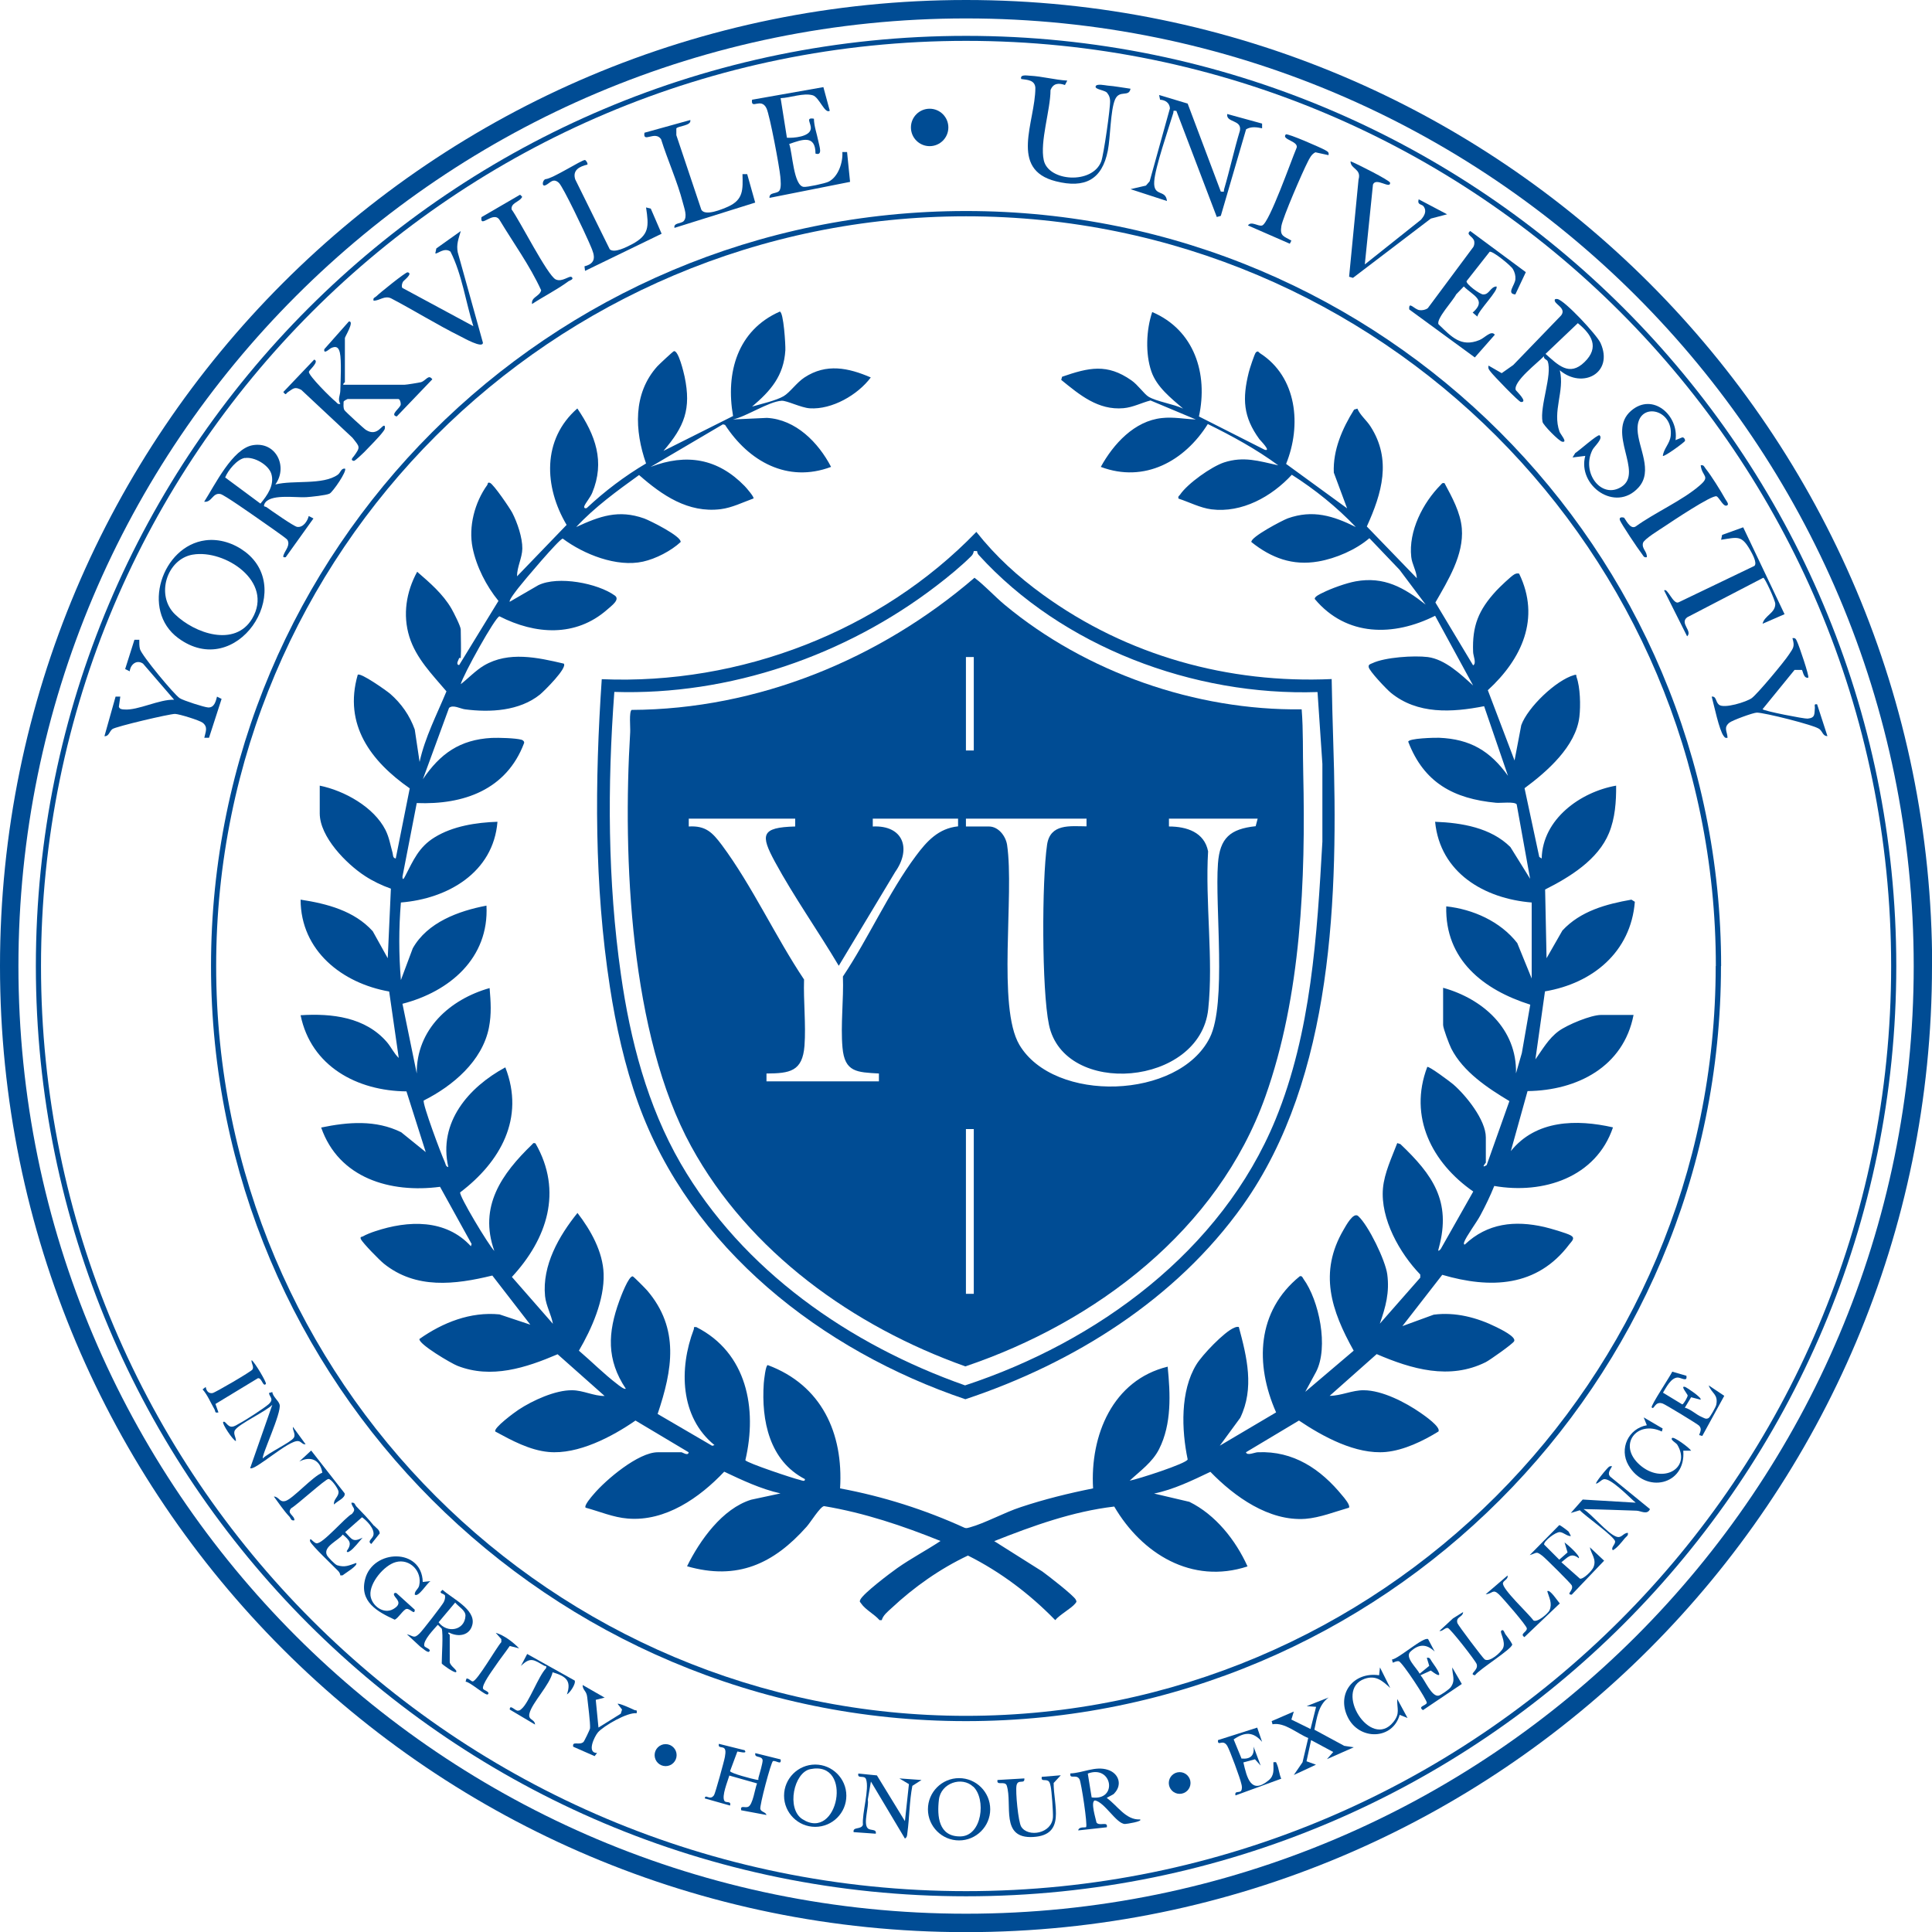 <?xml version="1.0" encoding="UTF-8"?>
<svg id="Layer_2" data-name="Layer 2" xmlns="http://www.w3.org/2000/svg" viewBox="0 0 135.23 135.23">
  <defs>
    <style>
      .cls-1 {
        fill: #004c94;
      }
    </style>
  </defs>
  <g id="Layer_1-2" data-name="Layer 1">
    <g>
      <path class="cls-1" d="M135.23,67.62c0,37.34-30.27,67.62-67.62,67.62S0,104.96,0,67.62,30.27,0,67.62,0s67.62,30.27,67.62,67.62ZM133.95,67.62C133.95,30.99,104.25,1.29,67.62,1.29S1.29,30.99,1.29,67.62s29.7,66.33,66.33,66.33,66.33-29.7,66.33-66.33Z"/>
      <path class="cls-1" d="M132.73,67.62c0,35.96-29.15,65.11-65.11,65.11S2.51,103.58,2.51,67.62,31.66,2.51,67.62,2.51s65.11,29.15,65.11,65.11ZM132.37,67.62C132.37,31.86,103.38,2.86,67.62,2.86S2.87,31.86,2.87,67.62s28.99,64.75,64.75,64.75,64.75-28.99,64.75-64.75Z"/>
      <path class="cls-1" d="M120.46,67.62c0,29.19-23.66,52.85-52.85,52.85S14.77,96.8,14.77,67.62,38.43,14.77,67.62,14.77s52.85,23.66,52.85,52.85ZM120.1,67.62c0-28.99-23.5-52.48-52.48-52.48S15.13,38.63,15.13,67.62s23.5,52.48,52.48,52.48,52.48-23.5,52.48-52.48Z"/>
      <path class="cls-1" d="M109.18,25.93c.35,1.45-.54,2.84-.02,4.29.06.17.6.77.19.7-.23-.04-1.34-1.17-1.38-1.39-.21-1.09.7-3.3.36-4.24-.05-.13-.3-.15-.26-.36-.42.45-2.14,1.75-1.98,2.36.02.07.9.87.37.85-.15,0-1.96-1.89-2.11-2.1-.11-.15-.21-.22-.16-.45l.92.53.81-.57,3.35-3.47c.36-.46-.32-.73-.43-.98-.06-.15.02-.19.17-.17.51.09,2.77,2.52,3.02,3.08.94,2.1-1.26,3.25-2.85,1.91ZM110.91,25.34c1.06-1.03.5-1.93-.47-2.72l-2.26,2.15c.86.76,1.66,1.62,2.73.57Z"/>
      <path class="cls-1" d="M24.05,26.93h4.27c.13,0,.99-.14,1.15-.18.35-.11.52-.58.79-.2l-2.49,2.6c-.52-.11.25-.58.28-.84.01-.13-.06-.38-.17-.38h-3.55s-.26.11-.28.19c0,.2-.04.41.06.59.05.09,1.39,1.32,1.5,1.38.83.53,1.15-.46,1.32-.27.05.22-.05.3-.16.45-.24.32-.96,1.05-1.28,1.38-.1.1-.64.62-.72.61-.28-.04-.08-.23,0-.33.48-.66.41-.64-.1-1.29l-3.58-3.35c-.47-.25-.56-.09-.93.15-.17.11-.12.27-.33,0l2.16-2.27c.39.13-.34.72-.37.85-.05.25,1.57,1.86,1.87,2.09.11.09.14.21.33.16-.21-.32,0-.6,0-.94.02-.62.09-2.11-.03-2.64-.09-.38-.25-.49-.61-.33-.1.04-.55.49-.48.08l1.72-1.94c.42-.04-.28,1.07-.28,1.16v3.1s-.14.08-.11.17Z"/>
      <path class="cls-1" d="M19.28,33.91c1.25-.32,3.32.06,4.36-.68.21-.15.22-.46.51-.43.15.18-.85,1.63-1.08,1.75s-1.32.23-1.64.25c-.72.05-2.63-.27-2.93.5-.08.19.08.15.14.19.32.23,1.93,1.36,2.16,1.39.42.06.72-.4.81-.76l.33.17-1.94,2.71c-.23.04-.19-.06-.12-.23.12-.29.45-.63.23-.99-.07-.12-1.77-1.28-2.06-1.49-.39-.27-2.36-1.66-2.62-1.71-.56-.11-.59.6-1.14.54.73-1.13,1.98-3.73,3.41-3.96,1.61-.27,2.47,1.49,1.58,2.74ZM17.15,32.05c-.55.08-1.19.87-1.39,1.37l2.47,1.83c.48-.58,1-1.3.76-2.09-.2-.63-1.19-1.2-1.84-1.1Z"/>
      <path class="cls-1" d="M85.46,13.41c.29.03.18,0,.22-.16.4-1.36.7-2.76,1.11-4.11.14-.78-.99-.54-.89-1.16l2.44.67v.33c-.38-.08-.76-.14-1.12.07l-1.77,6.06-.28.08-2.83-7.43c-.29-.03-.17,0-.22.16-.33,1.09-1.27,3.81-1.33,4.77-.08,1.13.81.53.89,1.38l-2.55-.83,1.08-.25.26-.3,1.42-5.11c-.03-.38-.32-.58-.69-.6l-.07-.33,2,.6,2.32,6.16Z"/>
      <path class="cls-1" d="M57.63,6.09l.45,1.66c-.34.26-.74-.95-1.19-1.08-.65-.19-1.58.18-2.25.2l.44,2.77c.44.03,1.6-.06,1.67-.62.05-.39-.41-.82.22-.71.01.53.2,1.02.3,1.53.08.4.34,1.08-.19.91,0-1.34-.93-.99-1.84-.67.23.59.3,2.91,1.01,3,.24.03,1.5-.24,1.74-.36.69-.34,1.02-1.36.97-2.08h.33s.21,2.09.21,2.09l-5.64,1.12c-.03-.44.57-.24.72-.55.11-.22.06-.67.04-.93-.06-.68-.74-4.31-.97-4.79-.38-.79-1.11.14-1.01-.6l4.98-.88Z"/>
      <path class="cls-1" d="M106.07,20.61c-.65-.05-.03-.64,0-1.07.02-.25-.05-.49-.17-.7-.14-.25-1.41-1.28-1.63-1.22l-1.62,2.06c-.04.21.93.92,1.16.93.44.02.5-.53.93-.56.21.23-1.29,1.71-1.33,2.11l-.33-.28c1.02-.89,0-1.2-.62-1.83l-.54.56c-.19.41-1.42,1.72-1.23,2.09.89.85,1.56,1.64,2.87,1.1.37-.15.82-.71,1.07-.37l-1.4,1.59-4.59-3.36c-.05-.63.35.01.73.05.19.02.41-.02.57-.14l3.19-4.29c.06-.12.08-.24.06-.38-.05-.35-.64-.47-.28-.73l3.89,2.88-.73,1.55Z"/>
      <path class="cls-1" d="M74.7,5.65l-.16.3c-.45-.16-.83-.12-1.01.36,0,1.37-.76,3.63-.47,4.91.33,1.49,3.4,1.7,4.02.08.17-.45.65-3.78.62-4.26-.01-.18-.06-.36-.18-.5-.1-.24-.91-.26-.83-.5.07-.2.64-.07.83-.05.53.04,1.08.15,1.61.22-.11.62-.77.05-1.08.75-.33.76-.32,2.64-.51,3.59-.4,2.03-1.61,2.65-3.63,2.14-3.31-.83-1.44-4.17-1.44-6.54-.03-.55-.56-.56-.99-.62-.1-.34.4-.24.61-.23.84.04,1.75.29,2.6.34Z"/>
      <path class="cls-1" d="M117.27,30.81l.44-.18c.13-.07.26.12.23.23-.02.09-1.46,1.14-1.55,1.05.06-.51.49-.86.55-1.4.21-1.95-2.38-2.43-2.32-.44.04,1.28,1.12,2.9.06,4.06-1.61,1.77-4.28-.14-3.72-2.22l-.89.11.19-.31c.22-.12,1.58-1.34,1.7-1.24.27.23-.35.75-.49,1.01-.82,1.6.62,3.5,2.03,2.59,1.57-1.01-1.09-3.8.67-5.32,1.52-1.31,3.35.34,3.11,2.05Z"/>
      <path class="cls-1" d="M9.75,44.77c0,.23-.01.45.05.67.12.44,2.38,3.17,2.78,3.43.24.16,1.73.64,2,.65.42.01.52-.42.61-.76l.32.16-.88,2.72h-.33c.08-.4.28-.74-.11-1.05-.22-.17-1.63-.61-1.94-.62-.4,0-4.13.88-4.38,1.06-.22.16-.24.52-.56.5l.78-2.77h.33s-.1.71-.1.71c.06.18.23.18.38.19.95.08,2.47-.73,3.49-.68l-2.18-2.53c-.44-.3-.88.05-.93.54l-.32-.16.65-2.05h.33Z"/>
      <path class="cls-1" d="M126.58,47.43c-.35.09-.38-.48-.46-.54h-.51s-2.24,2.75-2.24,2.75c.09.13,2.92.68,3.15.66.55-.05.47-.32.51-.72.02-.16-.1-.33.16-.28l.72,2.22c-.31.02-.34-.32-.56-.49-.35-.28-3.89-1.16-4.38-1.15-.25,0-1.73.54-1.93.71-.42.35-.14.61-.12,1.05-.15.03-.18,0-.27-.12-.32-.41-.68-2.18-.84-2.76.33-.04.26.34.5.56.34.31,1.95-.19,2.31-.46.42-.32,2.27-2.54,2.6-3.05.3-.45.42-.56.24-1.14.24-.05.26.11.34.27.11.22.86,2.4.77,2.5Z"/>
      <path class="cls-1" d="M95.54,18.5l3.92-3.12c.24-.28.43-.6.18-.94-.12-.16-.46-.08-.34-.49l1.99,1.05-1.14.3-5.45,4.15-.27-.08.66-6.8c.22-.77-.56-.72-.56-1.28.36.13,2.76,1.34,2.77,1.5.03.48-.99-.41-1.2.13l-.57,5.58Z"/>
      <path class="cls-1" d="M32.25,16.18c-.15.52-.32.92-.21,1.48l1.76,6.32c.02.46-1.41-.36-1.56-.43-1.65-.82-3.23-1.81-4.87-2.67-.46-.21-.78.16-1.22.17-.06-.22.09-.21.19-.31.21-.21,2.06-1.71,2.19-1.68.41.08-.28.57-.33.67-.06.12-.11.3-.04.42l4.97,2.68c-.54-1.72-.79-3.62-1.6-5.22-.45-.33-.96.22-1.06.12l.07-.34,1.7-1.21Z"/>
      <path class="cls-1" d="M122.02,36.92l2.89,6.07-1.54.67c.13-.57.9-.75.89-1.39,0-.25-.74-1.85-.84-1.83l-5.33,2.77c-.54.42.4.96,0,1.33l-1.61-3.21c.22-.23.64,1.01,1.01.83l5.31-2.55c.22-.21-.17-.88-.31-1.13-.6-1.04-.87-.87-2.02-.7l.07-.34,1.47-.53Z"/>
      <path class="cls-1" d="M41.12,11.52c-.55.13-1.06.38-.86,1.03l2.42,4.9c.32.29,1.18-.16,1.53-.34,1.25-.66,1.21-1.26,1.01-2.59l.33.08.76,1.76-5.36,2.6-.04-.32c1.05-.26.6-1.01.3-1.72-.25-.59-1.79-3.84-2.09-4.12-.42-.39-.64.05-.95.17-.27.11-.2-.37.01-.43.5-.03,2.53-1.35,2.76-1.34.07,0,.23.25.17.33Z"/>
      <path class="cls-1" d="M48.32,8.42c.07.39-.87.39-.98.57v.47s1.75,5.22,1.75,5.22c.27.47,1.45-.03,1.88-.22,1.07-.49,1.03-1.19,1-2.27h.33s.56,1.99.56,1.99l-5.65,1.77c-.08-.36.46-.29.64-.47.29-.31.04-.91-.05-1.28-.38-1.48-1.07-2.99-1.53-4.46-.43-.62-1.29.31-1.16-.45l3.21-.89Z"/>
      <path class="cls-1" d="M120.92,35.35c-.26.24-.57-.53-.77-.61-.32-.12-3.17,1.79-3.65,2.11-.31.21-1.44.89-1.5,1.16-.1.4.3.59.27.99-.23.05-.25-.12-.36-.25-.24-.3-1.45-2.11-1.53-2.35-.06-.22.16-.2.28-.17.09.03.43.88.83.62,1.34-.97,3.24-1.8,4.47-2.86.8-.68.17-.61.08-1.42.23-.05.25.12.36.25.4.5,1.03,1.52,1.35,2.09.05.09.26.35.18.43Z"/>
      <path class="cls-1" d="M92.99,10.86l-.92-.2c-.28.14-.41.42-.54.68-.35.67-1.74,3.88-1.84,4.48-.12.72.17.71.7,1.02l-.11.22-2.93-1.28c.23-.34.73.1,1,0,.5-.19,2.05-4.6,2.38-5.37.29-.53-1.08-.62-.73-1,.1-.11,2.55.97,2.74,1.09.15.09.3.13.25.35Z"/>
      <path class="cls-1" d="M40.01,19.39c.2.16-.15.25-.21.29-.81.6-1.72,1.05-2.56,1.6-.07-.5.53-.52.64-.96-.79-1.73-1.93-3.29-2.91-4.92-.43-.69-1.39.64-1.27-.2l2.7-1.57c.14.14.21.11.06.28-.21.23-.71.34-.65.75.55.74,2.52,4.64,3.09,4.9.45.21.95-.29,1.11-.17Z"/>
      <path class="cls-1" d="M52.09,122.48c.33.34-.44.1-.48.12l-.51,1.37c.05.16,1.57.55,1.84.6.23.04.11,0,.15-.14.07-.24.31-1.07.29-1.23-.06-.34-.6-.12-.51-.49l1.77.44c.07.44-.32.05-.54.12-.14.1-.95,3.15-.88,3.36s.38.2.43.41l-1.77-.33c-.08-.38.26-.15.48-.24.34-.13.48-1.28.63-1.64l-1.94-.55c-.11.39-.56,1.45-.34,1.78.11.16.49-.03.39.32l-1.77-.5c.04-.36.36.2.65-.23.08-.11.72-2.42.76-2.68.02-.16.07-.36.01-.51-.1-.28-.52-.03-.43-.4l1.77.44Z"/>
      <path class="cls-1" d="M77.99,125.54c-.1.1-.53.28-.52.31.74.52,1.33,1.56,2.33,1.5.2.14-.94.32-1.06.32-.61-.02-1.41-1.52-2.1-1.65-.33.07.06,1.29.11,1.55.21.28.82-.12.72.33l-2,.22c.04-.29.5-.18.55-.23.12-.12-.34-3.14-.46-3.35-.22-.4-.71.04-.64-.41.88-.03,1.75-.54,2.63-.25.77.25,1.02,1.06.44,1.65ZM76.14,124.14l.27,1.67c1.86.26,1.45-2.32-.27-1.67Z"/>
      <path class="cls-1" d="M30.92,114s-.26-.27-.28-.27c-.26.3-1.05,1.1-.94,1.48.04.12.54.22.33.4-.11.09-.49-.28-.6-.34l-.95-.88c.46.11.48.34.89-.06.2-.19,1.6-2,1.69-2.19.07-.14.11-.29.09-.45-.03-.16-.55-.14-.17-.41.64.59,2.31,1.36,2.09,2.41-.17.8-.99.92-1.64.58-.16.02.05.14.05.17v1.88c0,.29.59.59.44.72-.1.09-1-.55-1-.61,0-.53.11-2.06,0-2.44ZM31.86,112.17l-1.16,1.38c.58.79,1.83.59,1.88-.45.02-.38-.5-.65-.72-.93Z"/>
      <path class="cls-1" d="M69.31,126.64c0,1.2-.98,2.18-2.18,2.18s-2.18-.98-2.18-2.18.98-2.18,2.18-2.18,2.18.98,2.18,2.18ZM68.12,125.06c-.79-.75-2.26-.26-2.4.9s-.03,2.6,1.5,2.58,1.82-2.62.9-3.49Z"/>
      <path class="cls-1" d="M59.24,125.69c0,1.21-.98,2.18-2.18,2.18s-2.18-.98-2.18-2.18.98-2.18,2.18-2.18,2.18.98,2.18,2.18ZM56.72,123.83c-1.16.23-1.69,2.77-.56,3.5,2.51,1.62,3.6-4.12.56-3.5Z"/>
      <path class="cls-1" d="M92.99,118.82c-.72.53-.81,1.42-.99,2.25l2.09,1.13.67.1-1.88.83.44-.5-1.55-.83-.32,1.48.66.24-1.55.72.61-.89.4-1.7c-.77-.3-1.65-1.12-2.5-.96l-.06-.22,1.55-.67-.17.56,1.34.66.39-1.55-.66-.05,1.55-.61Z"/>
      <circle class="cls-1" cx="65.07" cy="8.92" r="1.31"/>
      <path class="cls-1" d="M61.38,124.27l1.96,3.2.28-2.59-.67-.4,1.55.11-.64.41c-.21,1.09-.2,2.21-.35,3.31-.02.16-.01.28-.17.38l-2.38-3.99-.22,1.27c.1.48-.34,1.67,0,2,.19.19.63.02.56.38l-1.55-.11c-.08-.4.54-.15.65-.52-.07-.8.46-2.49.22-3.18-.11-.33-.63.01-.54-.4l1.31.13Z"/>
      <path class="cls-1" d="M112.83,102.64c-.11.23-.35.47-.12.72l2.78,2.27c-.19.43-.64.12-.94.11-1.24-.04-2.47-.09-3.71-.11.61.4,1.65,1.67,2.25,1.91.42.18.48-.23.85-.25.05.21-.12.26-.22.39-.22.27-.53.67-.83.83-.16-.19.17-.39.16-.61,0-.32-2.13-1.81-2.47-2.19l-.63.19.83-.94,3.71.22c-.42-.35-1.76-1.76-2.24-1.64-.17.04-.34.27-.53.31-.07-.07.63-.91.72-1,.12-.12.19-.26.39-.22Z"/>
      <path class="cls-1" d="M19.06,97.43c.03.33.44.61.51.88.16.56-1.3,3.62-1.17,3.77.35-.37,1.97-1.13,2.16-1.44.16-.25-.09-.52-.06-.77l.89,1.22c-.22.04-.29-.19-.51-.22-.67-.1-3.07,2.12-3.37,1.89l1.55-4.43c-.46.47-2.33,1.33-2.61,1.77-.16.25.09.52.06.77-.22-.07-.98-1.23-.89-1.33.14-.15.29.34.61.32.2-.01.36-.14.53-.23.41-.21,1.72-1.06,2.04-1.34.42-.38.04-.51.03-.79l.22-.06Z"/>
      <path class="cls-1" d="M29.59,110.73l.55-.06c-.23.1-.86,1.18-1.11.94-.01-.27.25-.37.31-.63.23-1-.66-1.91-1.64-1.64-.81.22-1.85,1.45-1.77,2.32.07.72.92,1.37,1.61.96s.16-.71.05-.95c-.06-.13.03-.21.16-.16l1.28,1.16c0,.43-.32-.11-.59-.05-.22.06-.56.64-.81.75-1.22-.56-2.49-1.26-2.07-2.85.55-2.09,3.96-2.19,4.03.2Z"/>
      <path class="cls-1" d="M118.04,96.32c.08.43-.38.1-.61.1-.47.01-.8.69-1.03,1.06l1.35.82c.11-.03.37-.51.38-.62,0-.09-.59-.76-.15-.59.08.03,1.19.76,1.05.88l-.66-.17-.44.73c.43.11.79.49,1.18.65.17.07.3.19.49.07.1-.06.5-.77.53-.92.15-.75-.32-.78-.53-1.36l1.09.73-1.54,2.81-.22-.06c.09-.26.2-.43,0-.66-.1-.11-2.37-1.49-2.55-1.55-.57-.2-.59.49-.77.27-.09-.11,1.3-2.19,1.44-2.5l1,.29Z"/>
      <path class="cls-1" d="M88,120.93l.34.99c-.63-.73-1.22-.7-1.99-.17l.55,1.34c.63.06.92-.22.84-.84l.5,1.33-.4-.44-.81.22c.24,1.04.52,2.28,1.76,1.26.43-.35.34-.77.34-1.27.23-.03.18-.01.25.14.13.29.16.71.3,1.01l-3.2,1.17c-.09-.35.28-.16.39-.32.09-.14.06-.33.02-.48-.07-.36-.81-2.37-.99-2.67-.32-.52-.67.09-.65-.4l2.76-.88Z"/>
      <path class="cls-1" d="M99.96,114.73l.46.87c-.58-.55-1.11-.54-1.7.01-.41.39.44,1.13.65,1.54l.67-.55-.17-.56c.23-.05.25.12.35.26.34.47,1.01,1.45-.07.63l-.72.33c.3.33.77,1.5,1.25,1.43.16-.02.76-.45.86-.59.36-.49.11-.85.11-1.39l.67,1.16-2.72,1.83c-.39-.27.22-.31.27-.51.04-.17-1.72-2.86-1.96-2.91-.14-.03-.29.05-.42.1l-.06-.22c.49-.07,2.21-1.62,2.53-1.43Z"/>
      <path class="cls-1" d="M109.8,107.22s.16.28.15.3c-.28,0-.49-.25-.76-.28-.29-.03-1.15.63-1.11.87l1.06,1.06.58-.51-.21-.7c.19.13,1.12.95,1,1.11-.55-.43-.77-.06-1.22.28l1.3,1.15c.26.04.84-.56.94-.79.24-.56-.14-.9-.25-1.41l1,.94-2.27,2.38c-.44-.02.17-.3,0-.66-.06-.13-1.83-1.89-2.05-2.06-.46-.35-.37-.2-.89-.05l2.07-2.1c.07-.01.6.4.67.47Z"/>
      <path class="cls-1" d="M26.2,106.8c.12.15.37.26.38.53l-.59.74c-.32-.2.1-.36.15-.63.08-.44-.45-.99-.8-1.24l-1.18,1.04c.48.5.52.74,1.22.39-.23.25-.62.77-.89.94-.08.05-.19.13-.22,0,.4-.57.19-.76-.28-1.16-.28.41-1.4.84-1.11,1.44.06.13.56.66.72.71.55.17.83.01,1.33-.16.17.17-.85.77-.96.87h-.15c-.01-.12-.07-.23-.16-.32-.35-.36-1.81-1.74-1.95-2.05-.02-.05-.03-.18.05-.16.11.09.25.25.38.28.42.1,2.01-1.81,2.5-2.06.33-.38.02-.4-.05-.77.25-.06.25.14.35.25.43.44.86.89,1.24,1.36Z"/>
      <path class="cls-1" d="M74.26,124.25l-.51.55c-.01,1.56.88,3.65-1.44,3.78s-1.43-2.27-1.84-3.59c-.12-.38-.74.04-.65-.4l1.88-.11c.04.45-.46,0-.55.5-.08.42.12,2.54.33,2.88.48.77,2.15.49,2.22-.67.02-.33-.09-1.87-.16-2.16-.02-.1-.06-.27-.12-.33-.19-.22-.58.06-.5-.33l1.33-.11Z"/>
      <path class="cls-1" d="M116.38,99.98l-.06.22c-1.74-.83-3.13.93-1.55,2.33s3.64.26,2.63-1.41c-.08-.13-.51-.34-.36-.47.13-.11,1.2.68,1.33.89h-.55c.2,2.42-2.66,3.06-3.84,1.01-.66-1.15,0-2.56,1.29-2.79l-.22-.55,1.33.78Z"/>
      <path class="cls-1" d="M97.31,118.15c-.55-.5-1-.92-1.8-.64-2.2.79.43,5.01,2.02,3.02.49-.62.24-.91.27-1.61l.72,1.33-.55-.22c-.49,1.76-2.84,1.81-3.64.15s.43-3.18,2.2-2.92l.06-.55.72,1.44Z"/>
      <path class="cls-1" d="M42.34,118.82l-.64.16.19,1.94,1.56-.97.09-.29-.31-.4c.09-.07,1,.35,1.17.43.12.06.21-.06.16.23-.64-.09-2.32.89-2.71,1.34-.25.3-.8,1.44-.06,1.44l-.17.22-1.5-.66c-.08-.43.43-.07.72-.33.05-.04.46-.88.46-.96.03-.34-.15-1.74-.2-2.19s-.31-.45-.32-.84l1.55.89Z"/>
      <path class="cls-1" d="M23.38,105.3c-.06-.37.37-.55.31-.92-.03-.19-.49-.86-.7-.86s-2.21,1.83-2.61,2.05c-.33.38.23.48.23.84-.25.06-.25-.14-.35-.25-.4-.42-.74-.94-1.09-1.41.37.01.38.43.81.31.51-.14,1.92-1.73,2.58-1.98-.14-.88-.81-1.2-1.61-.78l.83-.77,2.34,2.99c.09.32-.51.54-.73.78Z"/>
      <path class="cls-1" d="M40.22,117.62c.12.2-.32.87-.54.98.35-.99-.11-1.28-1-1.55-.19.88-1.44,2.13-1.62,2.88-.12.49.37.38.39.78l-1.77-1.05c0-.43.42.16.61.07.1,0,.15-.06.22-.12.52-.44,1.16-2.26,1.71-2.84.06-.21-.04-.13-.13-.18-.71-.4-.95-.65-1.63.02l.44-.84,3.31,1.85Z"/>
      <path class="cls-1" d="M105.52,110.28c.06.26-.27.33-.32.52-.1.4,1.82,2.17,2.13,2.62.27.18,1.05-.51,1.13-.71.21-.49-.03-.88-.16-1.33.18-.18.75.73.88.85l-2.48,2.36c-.35-.24.18-.34.17-.61,0-.19-1.68-2.12-1.95-2.38-.44-.42-.45-.04-.93-.01l1.55-1.33Z"/>
      <path class="cls-1" d="M102.41,112.83c-.01.38-.53.32-.4.78.05.15,1.78,2.45,1.91,2.54.34.23,1.15-.49,1.29-.8.19-.44-.23-1.08-.14-1.19.16-.2.25.16.29.21.17.23.37.48.49.73,0,.32-2.3,1.73-2.61,2.16-.48-.08.27-.33.12-.78-.08-.24-1.85-2.5-2.02-2.53-.19-.04-.37.25-.59.21l.95-.88.72-.45Z"/>
      <path class="cls-1" d="M18.61,96.87c-.21.24-.28-.46-.56-.4l-2.97,1.8.21.59c-.29.06-.19-.07-.28-.22-.27-.46-.47-.98-.83-1.39l.22-.17c.04.26.18.47.47.43.17-.02,2.72-1.51,2.8-1.65.13-.21-.1-.44-.06-.66.21.13,1.07,1.58,1,1.66Z"/>
      <path class="cls-1" d="M36.35,115.38l-.67-.17c-.33.48-.7.94-1.02,1.42-.21.31-.94,1.29-.85,1.57.04.12.54.22.33.4-.14.12-1.25-.89-1.55-.89l.06-.22c.16-.03.33.21.44.2.31-.02,1.67-2.39,2-2.75v-.21s-.39-.44-.39-.44c.58.16,1.24.67,1.66,1.11Z"/>
      <circle class="cls-1" cx="46.59" cy="122.85" r=".77"/>
      <circle class="cls-1" cx="82.57" cy="124.8" r=".76"/>
      <path class="cls-1" d="M14.38,37.82c.99-.13,2,.21,2.79.81,3.56,2.72-.62,9.05-4.7,6.03-2.64-1.95-1.12-6.45,1.91-6.84ZM13.49,38.82c-1.81.31-2.62,2.84-1.24,4.18s4.2,2.32,5.4.3c1.54-2.61-1.94-4.86-4.15-4.48Z"/>
      <g>
        <path class="cls-1" d="M32.14,46.05c0,.07-.29.48,0,.5l2.75-4.49c-.85-1.04-1.54-2.39-1.81-3.71-.3-1.48.14-3.18,1.03-4.41.04-.06,0-.21.19-.14.25.1,1.39,1.77,1.56,2.1.35.68.71,1.73.7,2.5-.01.65-.38,1.3-.37,1.94l3.47-3.6c-1.58-2.66-1.73-5.98.75-8.15,1.27,1.87,1.95,3.72,1.04,5.91-.13.31-.45.69-.54.9-.06.14.02.21.16.16,1.26-1.18,2.66-2.24,4.15-3.12-.8-2.29-.93-4.89.79-6.8.13-.14,1.09-1.04,1.16-1.06.32-.07.69,1.51.75,1.79.47,2.26-.01,3.48-1.48,5.19l4.87-2.44c-.53-3.03.3-6,3.27-7.31.27.02.41,2.36.39,2.71-.11,1.79-1.03,2.84-2.33,3.94.61-.18,1.69-.42,2.21-.73.43-.25.92-.96,1.46-1.31,1.52-1,3.07-.68,4.64,0-.91,1.22-2.71,2.26-4.27,2.16-.61-.04-1.61-.55-1.97-.53-.92.06-2.45,1.1-3.41,1.31l2.38-.11c2.02.11,3.6,1.72,4.49,3.43-3.06,1.15-5.77-.4-7.42-2.94l-.15-.04-5.06,2.98c2.51-.96,4.7-.59,6.58,1.34.1.1.69.78.62.87-.75.27-1.5.65-2.3.75-2.28.28-4.09-.97-5.71-2.39-1.54,1.11-3.11,2.25-4.4,3.64,1.65-.76,2.96-1.24,4.76-.6.41.15,2.62,1.25,2.55,1.65-.67.62-1.73,1.17-2.63,1.37-1.84.41-4.15-.51-5.62-1.61-.23,0-2.76,3-3.09,3.43-.1.13-.71.89-.62.99l2-1.16c1.38-.67,4.16-.14,5.36.73.38.28-.25.72-.54.98-2.21,1.94-5.03,1.75-7.54.47-.27,0-2.56,4.12-2.71,4.75.54-.42,1.04-.96,1.63-1.31,1.72-1.01,3.75-.56,5.58-.13.28.29-1.38,1.93-1.66,2.16-1.44,1.16-3.49,1.27-5.25,1.04-.33-.04-.84-.35-1.12-.1l-1.83,4.99c1.21-1.79,2.59-2.77,4.82-2.89.47-.02,1.67.01,2.09.13.1.03.21.13.17.24-1.23,3.26-4.23,4.32-7.51,4.19l-1,5.15c0,.33.13.08.19-.04.57-1.1.95-2.03,2.06-2.71,1.28-.79,2.91-1.04,4.4-1.09-.29,3.56-3.49,5.39-6.76,5.65-.15,1.81-.15,3.62,0,5.43l.83-2.22c1.02-1.82,3.21-2.62,5.16-2.99.19,3.67-2.58,6.02-5.88,6.87l1,4.88c-.03-3.09,2.31-5.19,5.1-5.98.08.97.14,1.81-.05,2.78-.47,2.34-2.53,4.07-4.56,5.09-.12.19,1.24,3.82,1.47,4.3.06.13.06.33.25.36-.72-3.13,1.42-5.59,3.99-6.98,1.39,3.56-.35,6.62-3.16,8.75-.1.22,1.99,3.7,2.39,4.1-1.11-3.12.52-5.4,2.65-7.46.08-.08.06-.12.23-.07,1.93,3.36.81,6.69-1.65,9.35l2.87,3.28c-.12-.66-.48-1.26-.55-1.94-.21-2.15.97-4.21,2.27-5.82.92,1.19,1.78,2.71,1.83,4.26.06,1.83-.83,3.84-1.73,5.38.89.76,1.74,1.62,2.67,2.33.1.08.52.42.61.33-1.36-2.04-1.26-3.92-.45-6.15.1-.28.66-1.77.94-1.71.07.02.89.85,1.01.99,2.28,2.67,1.77,5.55.73,8.64l3.82,2.23.16-.05c-2.42-1.96-2.49-5.37-1.45-8.1.04-.12-.06-.19.18-.16,3.54,1.79,4.28,5.71,3.43,9.32.14.2,3.37,1.28,3.83,1.38.11.03.36.15.34-.06-2.48-1.28-3.06-4.09-2.88-6.71.02-.23.13-1.27.28-1.27,3.76,1.4,5.3,4.76,5.06,8.63,3.01.56,5.94,1.49,8.72,2.76.13.05.24,0,.36-.03,1.06-.29,2.43-1.05,3.57-1.42,1.65-.55,3.36-.97,5.06-1.31-.22-3.71,1.37-7.58,5.22-8.52.19,1.91.29,4.01-.6,5.77-.47.93-1.32,1.52-2.06,2.21.53-.09,4.02-1.21,4.06-1.49-.43-2.06-.53-4.78.61-6.64.4-.66,1.95-2.29,2.64-2.57.11-.05.2-.08.33-.06.57,2.11,1.1,4.29.1,6.36l-1.43,1.95,3.94-2.33c-1.49-3.37-1.36-7.08,1.66-9.53.15-.04.19.08.25.18,1.1,1.51,1.78,4.78.89,6.51l-.76,1.4,3.39-2.88c-1.57-2.81-2.46-5.47-.71-8.46.17-.29.69-1.27,1.03-.96.72.66,1.9,3.1,2.03,4.07.17,1.27-.11,2.29-.52,3.46l2.83-3.22v-.22c-1.44-1.49-2.8-3.9-2.61-6.04.1-1.08.62-2.16,1-3.16l.22.07c2.26,2.15,3.57,4,2.7,7.23-.05.19-.11.36.12.12l2.28-4.03c-2.88-2-4.55-5.22-3.22-8.72.1-.09,1.65,1.07,1.82,1.22.89.77,2.28,2.49,2.28,3.71v1.77s-.39.45.06.17l1.59-4.48c-1.52-.91-3.24-2.05-4.07-3.68-.14-.28-.57-1.41-.57-1.65v-2.6c2.78.77,5.18,2.89,5.1,5.99l.41-1.42.59-3.39c-3.27-1.03-5.98-3.14-5.88-6.88,1.86.2,3.79,1.05,4.97,2.57l1.01,2.48v-5.32c-3.32-.27-6.41-2.08-6.76-5.65,1.86.07,3.9.41,5.27,1.77l1.38,2.22-.94-5.21c-.15-.21-1.12-.08-1.44-.11-2.97-.28-5.05-1.4-6.15-4.27.01-.25,1.88-.29,2.16-.28,2.18.09,3.57.92,4.82,2.66l-1.67-4.87c-2.24.44-4.67.59-6.54-.95-.29-.24-1.5-1.51-1.54-1.79-.03-.19.13-.21.26-.27.88-.42,2.92-.55,3.88-.43,1.21.16,2.31,1.21,3.17,1.99l-2.66-4.88c-2.9,1.46-6.21,1.47-8.42-1.17-.06-.16.42-.38.55-.44.59-.3,1.65-.68,2.31-.8,1.99-.36,3.39.44,4.9,1.63l-1.83-2.44-2.11-2.21c-.94.81-2.35,1.42-3.58,1.63-1.79.31-3.28-.24-4.68-1.36-.08-.34,2.17-1.52,2.55-1.66,1.75-.62,3.17-.18,4.76.61-1.32-1.39-2.87-2.64-4.48-3.66-1.41,1.53-3.49,2.69-5.63,2.42-.78-.1-1.56-.51-2.3-.75-.05-.17.04-.18.11-.28.53-.78,2.18-1.95,3.07-2.25,1.38-.45,2.44-.1,3.8.2-1.52-1.12-3.22-2.05-4.93-2.89-1.62,2.59-4.43,4.15-7.49,3,.88-1.6,2.35-3.22,4.28-3.42.81-.09,1.57.07,2.37.1l-3.17-1.33c-.63.16-1.22.48-1.89.54-1.78.16-3.08-.94-4.36-1.98l.06-.22c1.88-.65,3.15-.94,4.85.25.45.31.89.95,1.19,1.14.57.35,1.78.52,2.43.84-.84-.73-1.84-1.5-2.22-2.6-.43-1.25-.36-2.92.06-4.16,2.95,1.26,3.92,4.32,3.27,7.31l4.6,2.33c.5.15-.31-.66-.37-.74-1.14-1.57-1.2-2.83-.74-4.69.05-.21.41-1.32.5-1.39.17-.13.17-.01.28.06,2.61,1.67,2.92,5.07,1.83,7.75l4.27,3.11-.93-2.5c-.07-1.58.6-3.1,1.42-4.41l.23-.07c.19.46.64.81.92,1.25,1.49,2.32.8,4.67-.26,7l3.5,3.62c-.02-.5-.34-.99-.39-1.49-.2-1.8.81-3.78,2.06-5.04.09-.09.1-.16.27-.12.52.97,1.12,2.05,1.21,3.17.15,1.85-.97,3.64-1.85,5.18l2.64,4.4c.26-.13,0-.68,0-.94-.07-1.83.38-2.93,1.61-4.27.21-.23,1.05-1.04,1.28-1.16.11-.06.21-.08.33-.05,1.52,3.13.18,5.99-2.19,8.16l1.87,4.92.47-2.47c.45-1.25,2.43-3.15,3.7-3.51.22-.06.13.03.17.14.26.72.29,2,.2,2.77-.24,2.08-2.27,3.85-3.84,5.01l1.03,4.81.17.11c.06-2.76,2.71-4.66,5.21-5.1.01,1.11-.07,2.28-.5,3.32-.77,1.87-2.74,3.08-4.47,3.95l.1,4.81,1.11-1.94c1.26-1.36,3.06-1.85,4.83-2.16l.24.15c-.28,3.52-2.96,5.71-6.29,6.27l-.67,4.76c.5-.7.91-1.45,1.63-1.98.6-.44,2.25-1.13,2.97-1.13h2.27c-.7,3.63-3.95,5.29-7.42,5.33l-1.17,4.2c1.76-2.19,4.6-2.24,7.15-1.66-1.18,3.5-4.88,4.7-8.31,4.1-.28.7-.62,1.4-.98,2.07-.25.47-1,1.48-1.13,1.87-.02.06-.03.18.05.16,1.58-1.5,3.5-1.7,5.56-1.23.39.09,1.54.42,1.85.59.34.19.09.39-.1.63-2.25,2.99-5.51,3.12-8.89,2.13l-2.79,3.59,2.19-.8c1.52-.2,3.04.2,4.39.87.26.13,1.41.68,1.24.99-.1.19-1.69,1.31-1.98,1.46-2.54,1.27-5.2.49-7.64-.56l-3.29,2.92c.79,0,1.59-.4,2.38-.39,1.29,0,2.93.85,3.98,1.58.26.18,1.45,1,1.25,1.31-1.07.66-2.41,1.31-3.68,1.43-2.09.19-4.4-1.07-6.08-2.2l-3.71,2.22c.08.27.62,0,.83,0,2.49-.11,4.4,1.17,5.93,3.05.13.15.56.66.45.83-.98.28-2.03.7-3.05.78-2.55.18-4.96-1.55-6.65-3.29-1.26.6-2.57,1.24-3.94,1.52l2.47.58c1.83.9,3.24,2.68,4.07,4.52-3.9,1.28-7.4-.89-9.33-4.19-2.9.34-5.7,1.35-8.4,2.42l3.36,2.12c.39.28,2.21,1.69,2.35,1.98.08.16.04.16-.05.28-.28.34-1.08.77-1.39,1.15-1.77-1.82-3.83-3.38-6.11-4.52-1.95.92-3.78,2.21-5.36,3.69-.25.23-.59.5-.67.83h-.16c-.35-.41-.99-.73-1.28-1.16-.08-.12-.14-.12-.06-.28.24-.46,2.06-1.83,2.58-2.2.98-.69,2.04-1.24,3.03-1.9-2.63-1.06-5.33-1.97-8.15-2.44-.27.03-.95,1.14-1.22,1.44-2.31,2.6-4.85,3.78-8.37,2.77.89-1.81,2.47-4.04,4.49-4.66l2.05-.44c-1.38-.31-2.67-.92-3.94-1.52-1.72,1.82-4.11,3.5-6.75,3.28-1.02-.08-1.98-.5-2.95-.76-.13-.15.42-.78.56-.94.85-1.01,3.13-2.94,4.49-2.94h1.66c.06,0,.48.29.5,0l-3.72-2.22c-1.64,1.14-4.03,2.39-6.08,2.2-1.32-.12-2.59-.81-3.73-1.43-.16-.24,1.38-1.37,1.63-1.53.97-.64,2.57-1.38,3.75-1.36.76,0,1.51.41,2.27.4l-3.29-2.92c-2.22.95-4.64,1.74-7.01.81-.42-.16-2.75-1.53-2.66-1.88,1.63-1.15,3.57-1.92,5.6-1.72l2.16.72-2.66-3.44c-2.62.64-5.35.97-7.59-.83-.29-.23-1.49-1.45-1.61-1.72-.08-.18.07-.15.14-.19.22-.13.61-.28.86-.36,2.31-.77,4.94-.87,6.7,1.05l.05-.16-2.21-4c-3.49.46-7.09-.61-8.32-4.15,1.89-.39,3.82-.55,5.6.33l1.72,1.39-1.35-4.25c-3.46-.03-6.68-1.76-7.41-5.33,2.19-.14,4.53.13,6.04,1.88.3.35.5.8.83,1.11l-.67-4.65c-3.29-.58-6.19-2.85-6.2-6.43,1.84.28,3.76.78,5.05,2.21l1.05,1.89.22-4.87c-.63-.22-1.27-.53-1.82-.89-1.29-.84-3.16-2.73-3.16-4.38v-1.94c1.72.35,3.78,1.49,4.6,3.1.27.54.34,1.05.5,1.61.04.15,0,.35.22.39l.98-4.91c-2.71-1.89-4.65-4.45-3.64-7.95.19-.18,2.01,1.11,2.27,1.33.78.68,1.37,1.52,1.72,2.5l.34,2.27c.37-1.71,1.21-3.32,1.88-4.94-.99-1.17-2.13-2.31-2.6-3.83s-.22-3.14.55-4.54c.89.77,1.8,1.55,2.4,2.58.15.26.65,1.24.65,1.46,0,.65.04,1.35,0,2Z"/>
        <g>
          <path class="cls-1" d="M93.21,47.54c.03,1.46.06,2.92.11,4.38.35,10.65.05,23.47-6.33,32.45-4.67,6.57-11.84,11.05-19.42,13.57-10.03-3.39-19.25-10.56-22.91-20.75-.92-2.56-1.56-5.42-1.97-8.11-1.1-7.12-1.06-14.38-.57-21.54,9.69.41,19.5-3.35,26.22-10.31,1.35,1.71,2.92,3.14,4.68,4.41,5.87,4.25,12.95,6.22,20.21,5.89ZM68.38,38.57h-.22c-.02.13-.07.25-.16.34-.71.71-1.65,1.48-2.45,2.09-6.36,4.88-14.48,7.69-22.55,7.43-.49,6.56-.47,13.25.46,19.77.65,4.59,1.85,9.2,4.18,13.23,4.34,7.5,11.84,12.7,19.91,15.54,9.24-3.04,17.95-9.4,21.73-18.61,2.5-6.1,2.91-12.92,3.28-19.45v-5.44s-.34-5.03-.34-5.03c-8.67.29-17.87-3.16-23.72-9.6-.07-.07-.1-.18-.11-.27Z"/>
          <path class="cls-1" d="M91.11,49.65c.12,1.5.07,2.99.11,4.49.17,7.43-.14,15.55-2.65,22.61-3.32,9.33-11.85,15.8-21,18.89-7.84-2.79-15.14-8-19.19-15.4-4.28-7.81-4.8-20.24-4.27-28.99.02-.32-.09-1.42.1-1.56,8.83-.04,17.37-3.55,24-9.25.75.57,1.38,1.28,2.11,1.89,5.69,4.73,13.36,7.41,20.78,7.32ZM68.16,45.99h-.55v6.54h.55v-6.54ZM55.64,57.3h-7.43v.55c1.2-.07,1.66.43,2.31,1.29,2.12,2.85,3.77,6.45,5.76,9.42-.05,1.5.14,3.15.03,4.64-.14,1.8-1.03,1.93-2.66,1.94v.55s7.87,0,7.87,0v-.55c-1.53-.09-2.4-.08-2.55-1.82-.14-1.58.09-3.37.03-4.97,1.78-2.66,3.2-5.88,5.1-8.43.77-1.04,1.59-1.94,2.96-2.08v-.54s-5.97,0-5.97,0v.55c2.13-.1,2.72,1.55,1.57,3.18l-3.95,6.57c-1.43-2.41-3.14-4.83-4.47-7.28-1.01-1.87-1-2.41,1.42-2.47v-.55ZM76.03,57.3h-8.42v.55h1.61c.66,0,1.17.66,1.27,1.28.52,3.52-.7,11.36.86,14,2.43,4.1,11.16,3.84,13.33-.5,1.19-2.38.35-9.17.57-12.18.13-1.8.86-2.43,2.64-2.62l.14-.53h-6.21v.55c1.24,0,2.48.4,2.74,1.74-.21,3.53.38,7.58.01,11.04-.57,5.42-10.1,6.19-11.15,1.09-.51-2.45-.5-10.07-.13-12.6.22-1.48,1.6-1.29,2.76-1.28v-.55ZM68.16,79.03h-.55v11.53h.55v-11.53Z"/>
        </g>
      </g>
    </g>
  </g>
</svg>